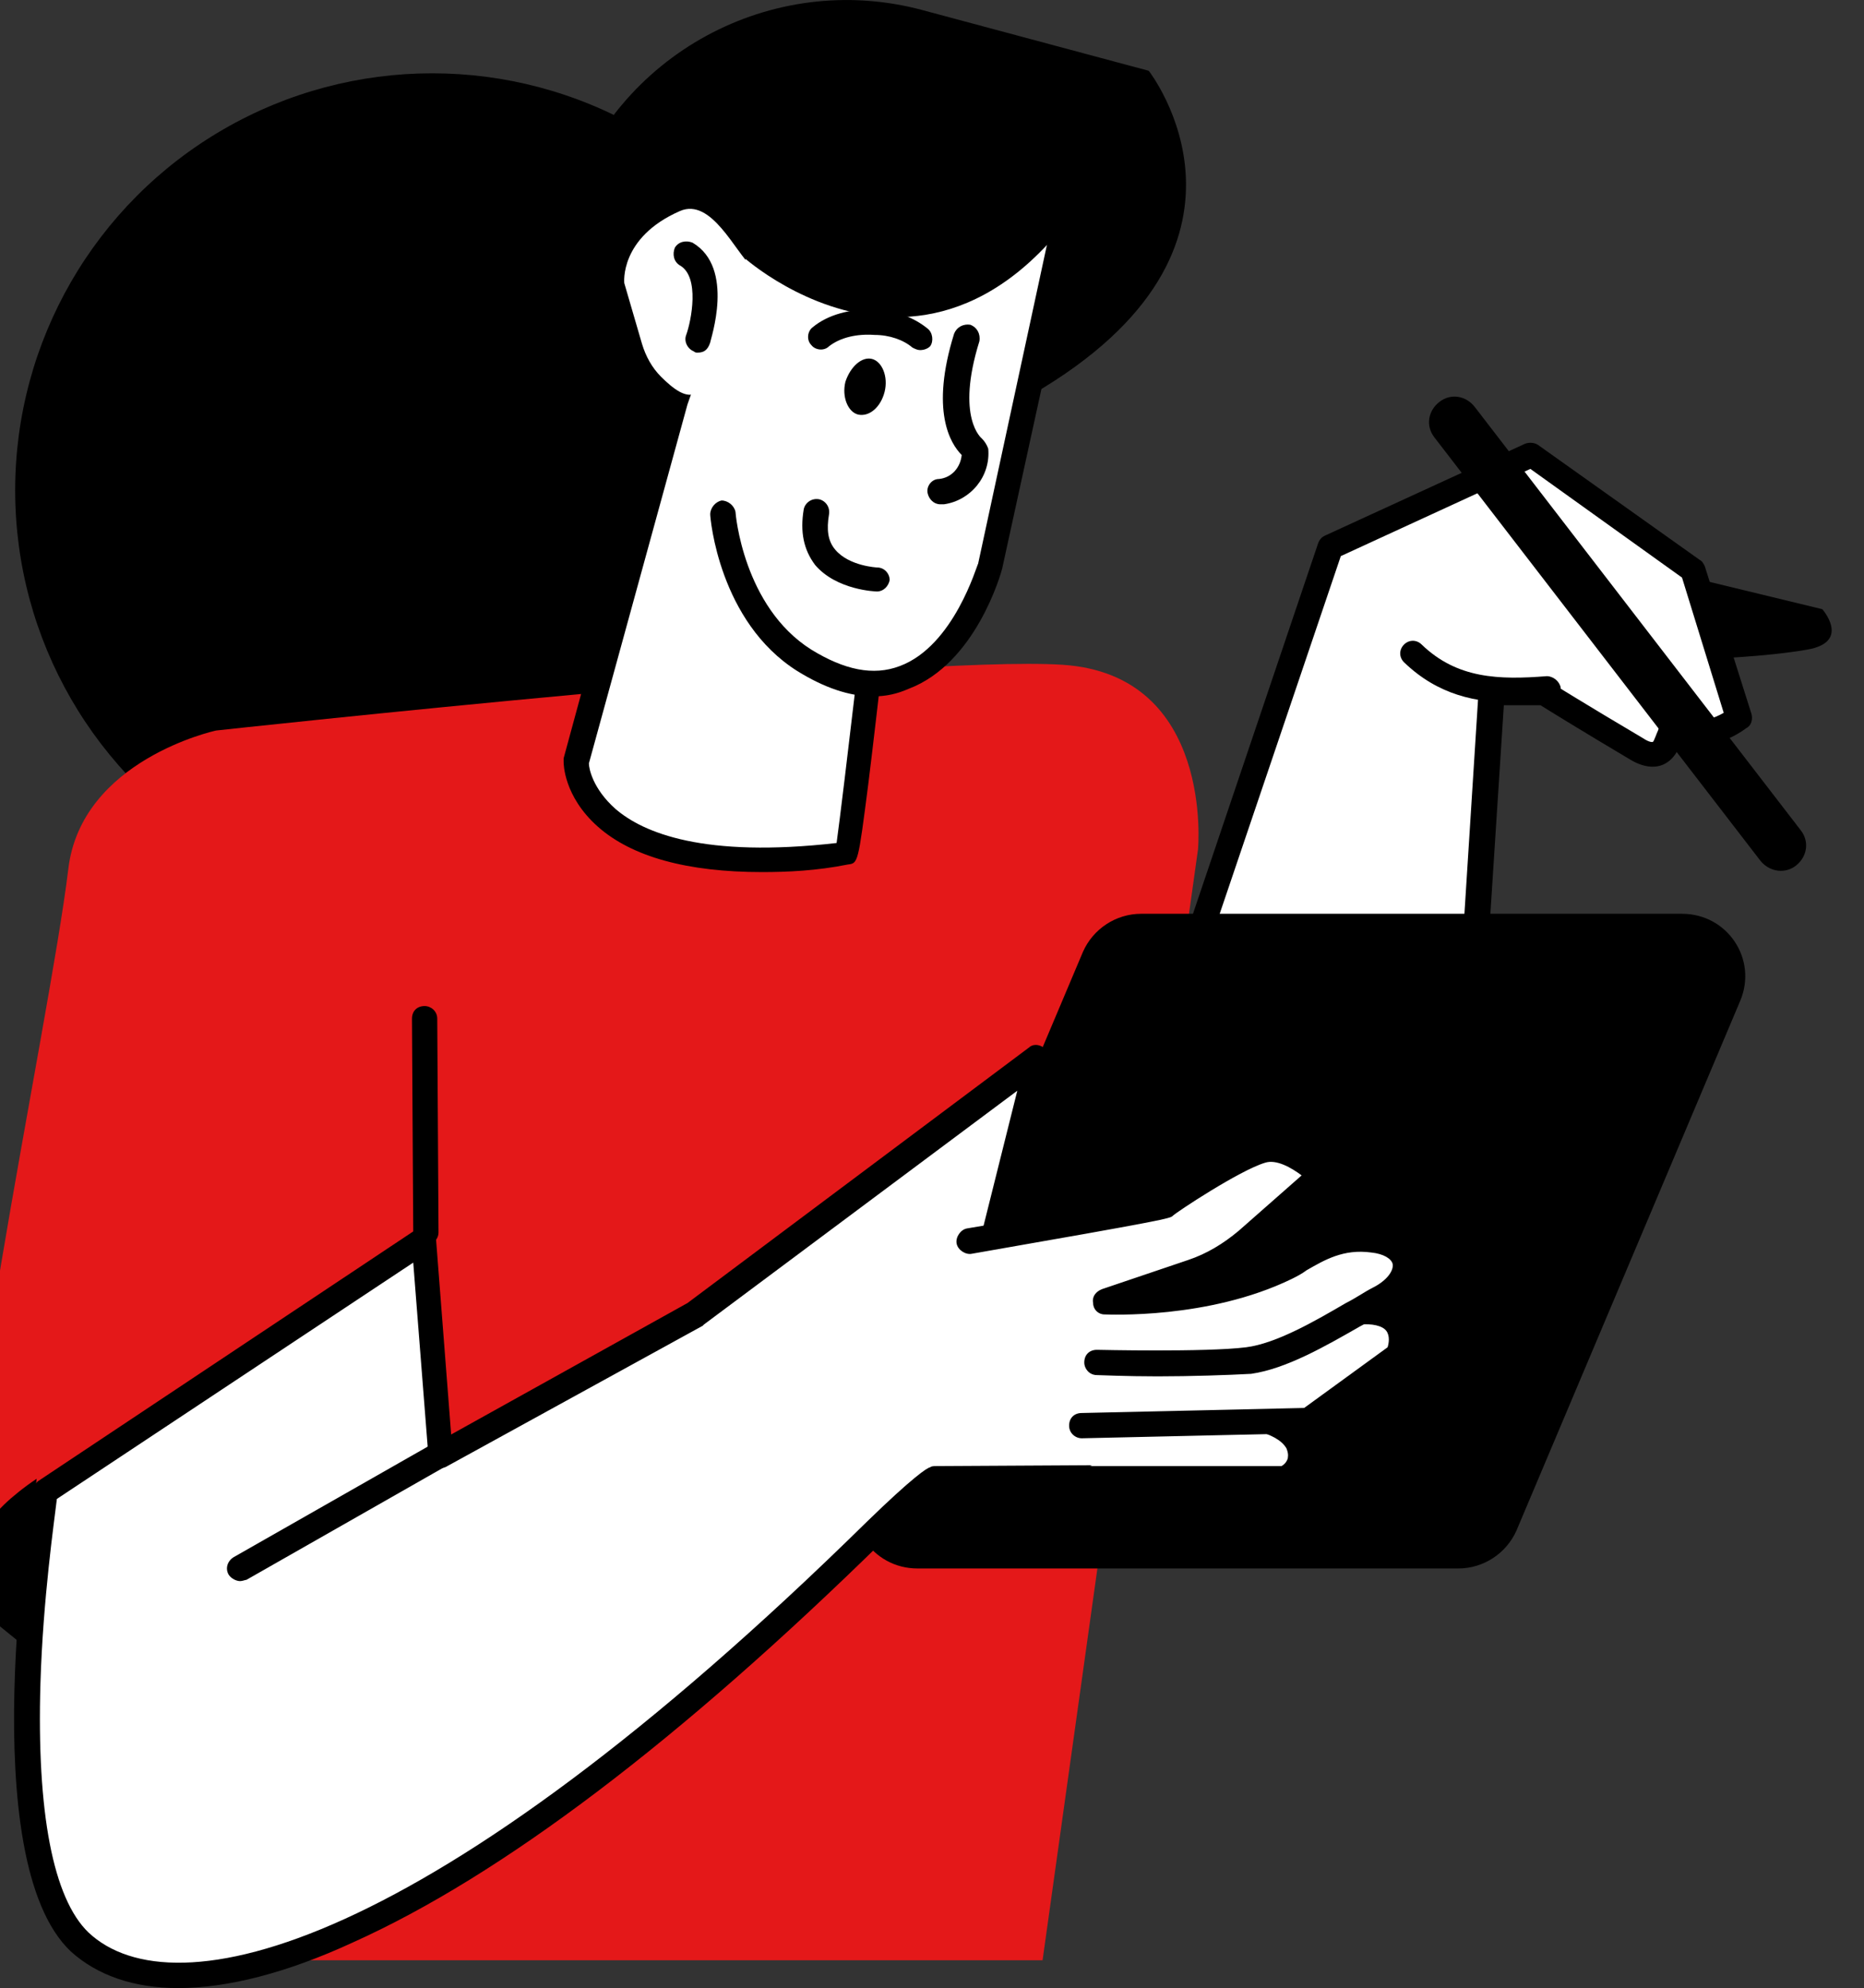 <?xml version="1.0" encoding="UTF-8"?>
<svg xmlns="http://www.w3.org/2000/svg" xmlns:xlink="http://www.w3.org/1999/xlink" version="1.1" id="Ebene_1" x="0px" y="0px" width="147.5px" height="157.3px" viewBox="0 0 147.5 157.3" style="enable-background:new 0 0 147.5 157.3;" xml:space="preserve">
<rect x="0" y="0" width="147.5" height="157.3" fill="#333333" stroke="none"/>
<style type="text/css">
	.st0{fill:#E41819;}
	.st1{fill:#FFFFFF;}
</style>
<g id="_x3C_Layer_x3E_">
	<g>
		<circle cx="34.2" cy="38.8" r="33"></circle>
		<path d="M58.3,46.7c0.5,18.3-9.6,23.7-21.5,23.7S15.3,59.8,15.3,46.7S24.9,23,36.8,23S57.9,32.8,58.3,46.7z"></path>
		<path class="st0" d="M-2.2,126.5c0,0-1-5.2,5.7-8.5s10.4-6.4,10.4-6.4l8.1,43.5h60.5l12.3-87.9c0,0,1.3-13.8-10.7-14.6    s-67,5.2-67,5.2s-10.7,2.3-11.7,11C3.9,81.2-4.8,120.8-2.2,126.5z"></path>
		<g>
			<path d="M90.9,5.6c0,0,10.9,13.9-9.2,25.6C61.5,42.9,90.9,5.6,90.9,5.6z"></path>
			<g>
				<path class="st1" d="M71.1,32.9c0,0-3.9,34.6-4.2,34.7c-21.4,2.6-21.4-7.3-21.4-7.3l7.8-28.7C53.4,31.6,72.4-22.8,71.1,32.9z"></path>
				<path d="M60.3,69c-5.9,0-10.3-1.2-13-3.6s-2.7-5-2.7-5.1s0-0.2,0-0.3l7.8-28.7c2.1-6,9.4-25.5,15-24.5c2.4,0.4,5.2,3.8,4.7,26      v0.1c0,0-1,8.7-2,17.3c-0.5,4.3-1,8.7-1.4,11.9c-0.8,6.2-0.8,6.2-1.6,6.3C64.6,68.9,62.3,69,60.3,69z M46.6,60.4      c0,0.4,0.3,2,2.1,3.6c2.2,1.9,7,3.9,17.5,2.7c0.5-3.6,2.6-21.6,4-33.8c0.5-21.7-2.2-23.8-3.1-24C64.4,8.4,58.4,20.5,54.4,32      L46.6,60.4z M71.1,32.9L71.1,32.9L71.1,32.9z"></path>
			</g>
			<g>
				<path class="st1" d="M86.3,8.2l-7.9,36.6c0,0-4,14.1-14.6,7.4c-5.9-3.7-6.5-11.6-6.5-11.6L86.3,8.2z"></path>
				<path d="M69.1,55.1c-1.9,0-3.9-0.7-6-2c-6.2-3.9-6.9-12.1-6.9-12.4c0-0.5,0.4-1,0.9-1.1c0.5,0,1,0.4,1.1,0.9      c0,0.1,0.6,7.5,6,10.9c2.6,1.6,4.9,2.1,7,1.3c4.3-1.6,6.1-8,6.2-8.1L85.3,8c0.1-0.5,0.7-0.9,1.2-0.8s0.9,0.6,0.8,1.2l-8,36.6      c-0.1,0.4-2.1,7.5-7.4,9.5C71,54.9,70.1,55.1,69.1,55.1z"></path>
			</g>
			<path d="M90.9,5.6L73,0.8C61.1-2.4,48.7,4.3,44.9,16.1c-6.3,19.4-9.6,44.7-3,36.9c10.4-12.5,17-32.6,17-32.6S78.3,37.8,90.9,5.6z     "></path>
			<path class="st1" d="M59.5,21.1c-1.3-1.1-3.2-5.5-5.7-4.4c-4.8,2.1-4.4,5.7-4.4,5.7l1.4,4.8c0.3,1,0.8,1.9,1.5,2.6     c0.9,0.9,2.1,1.9,2.9,1.2C56.5,29.9,59.5,21.1,59.5,21.1z"></path>
			<g>
				<path d="M55.2,27.9c-0.1,0-0.2,0-0.3-0.1c-0.5-0.2-0.8-0.8-0.6-1.3c0.4-1.1,1.1-4.6-0.5-5.5c-0.5-0.3-0.6-0.9-0.4-1.4      c0.3-0.5,0.9-0.6,1.4-0.4c3.4,2,1.4,7.7,1.4,7.9C56,27.7,55.7,27.9,55.2,27.9z"></path>
			</g>
			<g>
				<path d="M74.4,39.9c-0.5,0-0.9-0.4-1-0.9s0.3-1.1,0.9-1.1c1-0.1,1.7-0.9,1.8-1.9c-0.9-0.9-2.5-3.5-0.6-9.6      c0.2-0.5,0.7-0.8,1.3-0.7c0.5,0.2,0.8,0.7,0.7,1.3c-1.9,6.1,0.2,7.7,0.2,7.7c0.2,0.2,0.4,0.5,0.5,0.8c0.2,2.2-1.4,4.1-3.5,4.4      C74.5,39.9,74.4,39.9,74.4,39.9z"></path>
			</g>
			<g>
				<path d="M69.4,46.8C69.3,46.8,69.3,46.8,69.4,46.8c-0.1,0-3.2-0.1-4.9-2.1c-0.9-1.2-1.2-2.6-0.9-4.4c0.1-0.5,0.6-0.9,1.2-0.8      c0.5,0.1,0.9,0.6,0.8,1.2c-0.2,1.2-0.1,2.1,0.5,2.8c1.1,1.3,3.3,1.4,3.3,1.4c0.6,0,1,0.5,1,1C70.3,46.4,69.9,46.8,69.4,46.8z"></path>
			</g>
			<path d="M66.9,30.2c-0.3,1.2,0.2,2.4,1,2.6c0.9,0.2,1.8-0.6,2.1-1.8c0.3-1.2-0.2-2.4-1-2.6C68.2,28.2,67.3,29,66.9,30.2z"></path>
			<g>
				<path d="M72.8,27.7c-0.2,0-0.4-0.1-0.6-0.2c-0.7-0.6-1.8-1-3-1c-1.4-0.1-2.7,0.2-3.6,0.9c-0.4,0.4-1.1,0.3-1.4-0.1      c-0.4-0.4-0.3-1.1,0.1-1.4c1.2-1,3-1.5,5-1.4c1.6,0.1,3,0.6,4.1,1.5c0.4,0.3,0.5,1,0.2,1.4C73.4,27.6,73.1,27.7,72.8,27.7z"></path>
			</g>
		</g>
		<g>
			<path class="st1" d="M90.1,87.9l15.1-44.6l15.9-7.3l12.8,9.1l3.7,11.7c0,0-2.9,2.1-4.4,0.5s-0.2,3.8-3.7,1.8     c-4.4-2.6-7.3-4.4-7.3-4.4H118l-2.3,36.5C115.7,91.3,104.2,105.6,90.1,87.9z"></path>
			<path d="M104.7,97.8C104.6,97.8,104.6,97.8,104.7,97.8c-5.3,0-10.4-3.1-15.3-9.2c-0.2-0.3-0.3-0.6-0.2-0.9L104.3,43     c0.1-0.3,0.3-0.5,0.5-0.6l15.9-7.3c0.3-0.1,0.7-0.1,1,0.1l12.8,9.1c0.2,0.1,0.3,0.3,0.4,0.5l3.7,11.7c0.1,0.4,0,0.9-0.4,1.1     c-1.2,0.9-3.4,1.9-5.1,0.9c-0.2,0.7-0.6,1.6-1.5,2c-0.7,0.3-1.6,0.2-2.6-0.4c-3.7-2.2-6.3-3.8-7.1-4.3H119l-2.3,35.6     c0,0.2-0.1,0.4-0.2,0.6C116.3,92.2,111.7,97.8,104.7,97.8z M91.3,87.7c4.4,5.3,8.8,8.1,13.3,8.1l0,0c5.3,0,9.2-3.9,10.1-4.9     l2.3-36.2c0-0.5,0.5-0.9,1-0.9h4.2c0.2,0,0.4,0.1,0.5,0.2c0,0,2.9,1.8,7.3,4.4c0.6,0.4,0.8,0.3,0.8,0.3c0.1-0.1,0.3-0.7,0.4-0.9     c0.2-0.6,0.4-1.4,1.2-1.6c0.5-0.1,1,0,1.5,0.5c0.6,0.6,1.8,0.1,2.5-0.3l-3.3-10.7l-12-8.6l-15,6.9L91.3,87.7z"></path>
		</g>
		<path d="M134.7,45.9l9.5,2.3c0,0,2.3,2.6-1.2,3.2c-3.5,0.6-7.6,0.7-7.6,0.7L134.7,45.9z"></path>
		<g>
			<path d="M140.9,68.9c-0.6,0-1.2-0.3-1.6-0.8l-25.8-33.5c-0.7-0.9-0.5-2.1,0.4-2.8s2.1-0.5,2.8,0.4l25.8,33.5     c0.7,0.9,0.5,2.1-0.4,2.8C141.7,68.8,141.3,68.9,140.9,68.9z"></path>
		</g>
		<path d="M72.6,124.1h42.8c2,0,3.8-1.2,4.6-3l17.7-41.9c1.4-3.3-1-6.9-4.6-6.9H90.3c-2,0-3.8,1.2-4.6,3L68,117.2    C66.6,120.5,69,124.1,72.6,124.1z"></path>
		<g>
			<g>
				<path class="st1" d="M3.6,118c0,0-4.7,28.6,2.7,35.6s28.3,1.6,63-32.5c3.6-3.5,4.7-4.2,4.7-4.2l18-0.1c0,0,2.7-0.6,3.4-3      c0.8-2.3,5.7-1.6,6.3-6c0.3-1.9,3.1-0.1,3.6-2.9c0.4-2.5-3.9-2.5-3.9-2.5l-12.2-0.8l-10.6-3.9L82,83.8L55,104l-20.1,11.1      l-1.4-17L3.6,118z"></path>
				<path d="M14.1,157.3c-3.5,0-6.4-1-8.5-2.9c-7.7-7.3-3.2-35.3-3-36.5c0-0.3,0.2-0.5,0.4-0.7l29.9-19.9c0.3-0.2,0.7-0.2,1-0.1      c0.3,0.2,0.5,0.5,0.6,0.8l1.2,15.5l18.7-10.4l27-20.2c0.3-0.3,0.8-0.3,1.2,0c0.4,0.2,0.5,0.7,0.4,1.1l-3.2,13.1l9.6,3.6l12,0.8      c0.2,0,3,0,4.3,1.5c0.5,0.6,0.7,1.3,0.6,2.2c-0.4,2.2-2,2.5-2.9,2.7c-0.2,0-0.6,0.1-0.7,0.2c-0.4,3.2-2.8,4.2-4.5,5      c-0.9,0.4-1.7,0.8-1.9,1.3c-0.9,2.8-4,3.6-4.1,3.6s-0.2,0-0.2,0H74.3c-0.4,0.3-1.7,1.3-4.4,3.9c-16.1,15.8-30.2,26.5-42,31.8      C22.7,156.1,18,157.3,14.1,157.3z M4.5,118.6c-0.2,1.7-1.1,7.9-1.3,14.6c-0.3,10.2,1,17,3.8,19.7c6.7,6.3,26.8,1.7,61.6-32.5      c3.6-3.5,4.8-4.3,5-4.3c0.1-0.1,0.3-0.1,0.5-0.1l17.8-0.1c0.4-0.1,2.1-0.8,2.6-2.3c0.5-1.4,1.8-2,3-2.5c1.6-0.7,3-1.3,3.3-3.3      c0.2-1.6,1.6-1.8,2.3-1.9c0.9-0.2,1.1-0.2,1.3-1c0-0.3,0-0.4-0.1-0.6c-0.5-0.6-2.1-0.8-2.8-0.8l-12.3-0.8c-0.1,0-0.2,0-0.3-0.1      l-10.6-3.9c-0.5-0.2-0.7-0.7-0.6-1.2l2.8-11.2l-24.8,18.5l-0.1,0.1L35.4,116c-0.3,0.2-0.7,0.2-1,0s-0.5-0.5-0.5-0.8l-1.2-15.3      L4.5,118.6z"></path>
			</g>
			<g>
				<path class="st1" d="M96.9,111.9c0,0,4.4,0,5.7,2.2c1,1.9-0.9,2.8-0.9,2.8H83.9L96.9,111.9z"></path>
				<path d="M101.7,118L101.7,118H83.9c-0.6,0-1-0.4-1-1s0.4-1,1-1l0,0h17.5c0.2-0.1,0.4-0.3,0.5-0.6c0-0.1,0.1-0.3-0.1-0.8      c-0.8-1.4-3.8-1.7-4.8-1.7c-0.6,0-1-0.4-1-1s0.4-1,1-1c0.5,0,5.1,0.1,6.5,2.7c0.5,1,0.5,1.8,0.3,2.3c-0.4,1.2-1.5,1.8-1.6,1.9      C102,118,101.8,118,101.7,118z"></path>
			</g>
			<g>
				<path class="st1" d="M19,124.1l15.8-9L19,124.1z"></path>
				<path d="M19,125.1c-0.3,0-0.7-0.2-0.9-0.5c-0.3-0.5-0.1-1.1,0.4-1.4l15.8-9c0.5-0.3,1.1-0.1,1.4,0.4c0.3,0.5,0.1,1.1-0.4,1.4      l-15.8,9C19.4,125,19.2,125.1,19,125.1z"></path>
			</g>
			<path d="M1.5,129.9l-3.2-2.6c0,0-3.7-4.7,4.6-10.3L1.5,129.9z"></path>
			<g>
				<path class="st1" d="M85.6,112.8l18-0.4l7.1-5.2c0,0,1.6-3.7-3.1-3.4L85.6,112.8z"></path>
				<path d="M85.6,113.8c-0.5,0-1-0.4-1-1s0.4-1,1-1l17.6-0.4l6.6-4.8c0.1-0.3,0.2-0.9-0.1-1.3c-0.3-0.4-1.1-0.6-2.2-0.5      c-0.5,0-1-0.4-1.1-0.9c0-0.6,0.4-1,0.9-1.1c1.9-0.1,3.2,0.4,3.9,1.4c1,1.4,0.2,3.2,0.2,3.4c-0.1,0.2-0.2,0.3-0.3,0.4l-7.2,5.2      c-0.2,0.1-0.4,0.2-0.6,0.2L85.6,113.8L85.6,113.8z"></path>
			</g>
			<g>
				<path class="st1" d="M76.8,98.1c0,0,15.3-2.6,15.5-2.8c0.2-0.2,5.4-3.7,7.6-4.3c2.2-0.7,4.7,2,4.7,2l-5.8,5.2      c-1.3,1.1-2.8,2-4.4,2.5l-6.8,2.3c0,0,7.9,0.4,14.3-2.7c1.6-0.8,3.5-2.7,6.9-2.2c3.3,0.4,3.3,3.1,0.4,4.7s-7.1,4.4-10.4,4.9      c-3.3,0.4-12,0.2-12,0.2L76.8,98.1z"></path>
				<path d="M91.6,108.9c-2.5,0-4.6-0.1-4.8-0.1c-0.6,0-1-0.5-1-1c0-0.6,0.4-1,1-1c0.1,0,8.6,0.2,11.8-0.2c2.4-0.3,5.5-2.1,7.9-3.5      c0.8-0.4,1.5-0.9,2.1-1.2c1.2-0.6,1.7-1.4,1.6-1.9c-0.1-0.4-0.7-0.8-1.7-0.9c-2.2-0.3-3.7,0.6-5.1,1.4c-0.4,0.3-0.8,0.5-1.2,0.7      c-6.6,3.2-14.5,2.8-14.8,2.8c-0.5,0-0.9-0.4-0.9-0.9c-0.1-0.5,0.2-0.9,0.7-1.1l6.8-2.3c1.5-0.5,2.8-1.3,4-2.3l5-4.4      c-0.8-0.6-2-1.3-2.9-1c-2,0.6-7,3.9-7.3,4.2c-0.2,0.2-0.4,0.3-15.9,3c-0.5,0.1-1.1-0.3-1.2-0.8s0.3-1.1,0.8-1.2      c5.4-0.9,14.1-2.4,15.3-2.7c0.9-0.6,5.6-3.7,7.8-4.4c2.7-0.8,5.4,2,5.7,2.3c0.2,0.2,0.3,0.5,0.3,0.7c0,0.3-0.1,0.5-0.3,0.7      L99.5,99c-1.2,1-2.4,1.8-3.9,2.4c1.9-0.4,4-1,5.9-1.9c0.3-0.2,0.7-0.4,1.1-0.6c1.5-0.9,3.4-2.1,6.4-1.7c2.7,0.4,3.3,1.9,3.4,2.5      c0.3,1.5-0.7,3-2.6,4c-0.6,0.3-1.3,0.8-2.1,1.2c-2.8,1.6-5.9,3.4-8.7,3.8C97.2,108.8,94.2,108.9,91.6,108.9z"></path>
			</g>
		</g>
		<g>
			<path d="M119.9,55.6c-3.1,0-6.1-0.6-8.8-3.2c-0.4-0.4-0.4-1,0-1.4s1-0.4,1.4,0c2.8,2.7,6.1,2.8,9.9,2.5c0.5,0,1,0.4,1.1,0.9     c0,0.6-0.4,1-0.9,1.1C121.7,55.6,120.8,55.6,119.9,55.6z"></path>
		</g>
		<g>
			<path d="M33.7,98.5c-0.5,0-1-0.4-1-1l-0.1-16.9c0-0.6,0.4-1,1-1l0,0c0.5,0,1,0.4,1,1l0.1,16.9C34.7,98.1,34.2,98.5,33.7,98.5     L33.7,98.5z"></path>
		</g>
	</g>
</g>
</svg>
